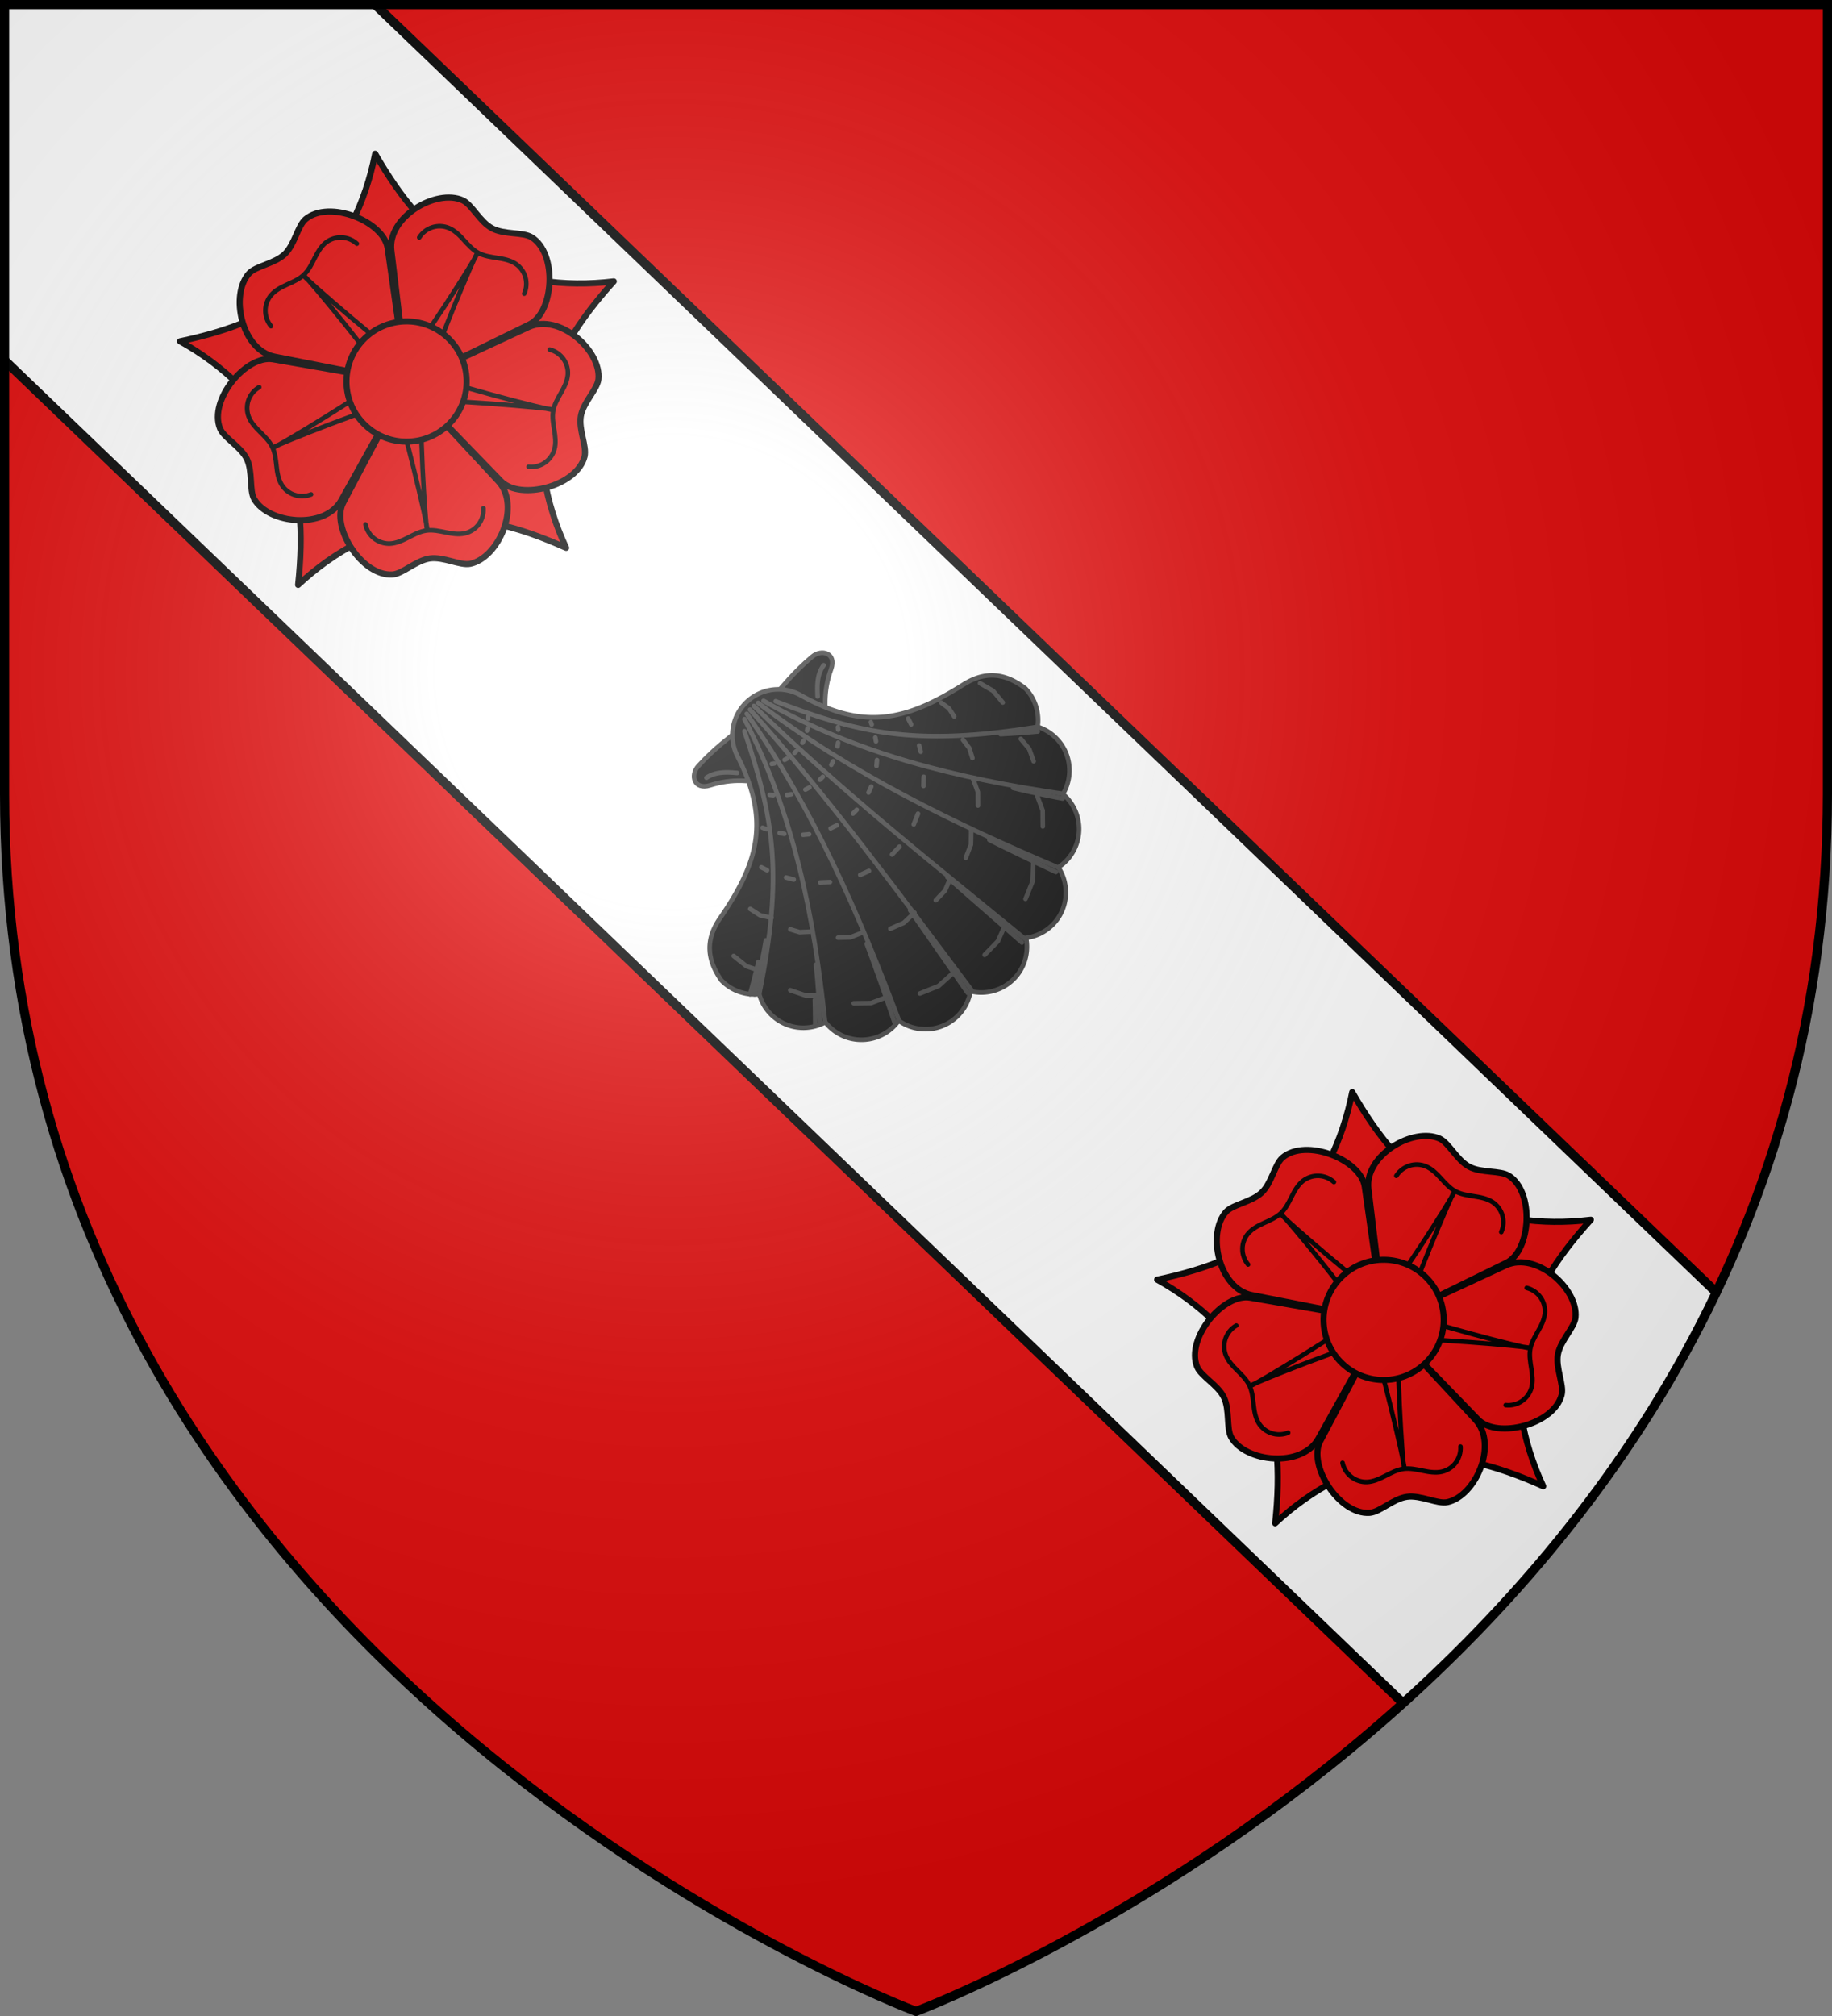 <svg xmlns="http://www.w3.org/2000/svg" xmlns:xlink="http://www.w3.org/1999/xlink" width="600" height="660" version="1.0"><rect width="100%" height="100%" fill="#808080" stroke="none"/><defs><radialGradient id="e" cx="-80" cy="-80" r="405" gradientUnits="userSpaceOnUse"><stop offset="0" style="stop-color:#fff;stop-opacity:.31"/><stop offset=".19" style="stop-color:#fff;stop-opacity:.25"/><stop offset=".6" style="stop-color:#6b6b6b;stop-opacity:.125"/><stop offset="1" style="stop-color:#000;stop-opacity:.125"/></radialGradient><path id="a" d="M-298.5-298.5h597V-40C298.5 246.31 0 358.5 0 358.5S-298.5 246.31-298.5-40z"/></defs><g transform="translate(300 300)"><use xlink:href="#a" width="600" height="660" style="fill:#e20909"/><path d="M1.5 1.5v116.469l240.313 230.656L459.5 557.563c38.572-34.775 76.23-79.225 102.594-134.47L358.187 227.376 122.845 1.5z" style="opacity:1;fill:#fff;fill-opacity:1;fill-rule:nonzero;stroke:none;stroke-width:84;stroke-linecap:butt;stroke-linejoin:round;stroke-miterlimit:4;stroke-dasharray:none;stroke-opacity:1" transform="translate(-300 -300)"/><path d="m1.5 117.969 458 439.594M122.844 1.5l439.25 421.594" style="opacity:1;fill:none;fill-opacity:1;fill-rule:nonzero;stroke:#000;stroke-width:2.997;stroke-linecap:butt;stroke-linejoin:round;stroke-miterlimit:4;stroke-dasharray:none;stroke-dashoffset:0;stroke-opacity:1" transform="translate(-300 -300)"/></g><g transform="translate(300 300)"><g id="d" transform="rotate(-43.825 -1871.528 4155.173)scale(5)"><g transform="translate(-50)"><path id="b" d="M430.324 538.473c-2.457 1.753-4.253 4.447-5.324 7.564-1.266-3.117-2.834-5.779-5.324-7.564" style="fill:#e20909;stroke:#000;stroke-width:.4;stroke-linejoin:round;stroke-miterlimit:4;stroke-dasharray:none" transform="translate(100)"/><use xlink:href="#b" width="29.138" height="27.773" transform="rotate(-72 524.99 530.96)"/><use xlink:href="#b" width="29.138" height="27.773" transform="rotate(-144 524.99 530.96)"/><use xlink:href="#b" width="29.138" height="27.773" transform="rotate(144 524.99 530.96)"/><use xlink:href="#b" width="29.138" height="27.773" transform="rotate(72 524.99 530.96)"/></g><g id="c"><path d="m474.925 530.96-5.032-7.174c-1.266-1.818.682-4.967 2.565-5.097.666-.042 1.656.708 2.565.708s1.883-.747 2.564-.708c2.003.13 3.604 3.636 2.565 5.097l-5.162 7.175" style="fill:#e20909;stroke:#000;stroke-width:.4;stroke-linecap:round;stroke-miterlimit:4;stroke-dasharray:none"/><path d="M471.104 522.176c.026-.37.185-.727.445-.993.257-.267.61-.435.974-.468.422-.039.844.09 1.247.234.402.14.811.292 1.233.292s.838-.153 1.234-.292c.402-.14.824-.273 1.246-.234.367.036.715.205.974.468.257.266.42.616.445.993" style="fill:none;stroke:#000;stroke-width:.3;stroke-linecap:round;stroke-miterlimit:4;stroke-dasharray:none"/><path d="M474.1 529.545c.358-.292.942-8.213.845-8.213-.098 0 .65 7.889.941 8.213" style="fill:none;stroke:#000;stroke-width:.3;stroke-linecap:round;stroke-miterlimit:4;stroke-dasharray:none"/></g><use xlink:href="#c" width="29.138" height="27.773" transform="rotate(-72 474.958 531.005)"/><use xlink:href="#c" width="29.138" height="27.773" transform="rotate(-144 474.958 531.005)"/><use xlink:href="#c" width="29.138" height="27.773" transform="rotate(144 474.925 531.016)"/><use xlink:href="#c" width="29.138" height="27.773" transform="rotate(72 474.873 531.033)"/><circle r="123" style="fill:#e20909;stroke:#000;stroke-width:12.321;stroke-miterlimit:4;stroke-dasharray:none" transform="matrix(.032 0 0 .032 475 530.941)"/></g><use xlink:href="#d" width="600" height="660" transform="translate(-320 -307.2)"/><path d="M-384.86-81.415c-5.923-.391-10.78-1.228-18.841-.707-4.244.274-6.525 4.826-1.72 7.212 7.228 3.589 10.62 8.163 14.285 12.967zM-370.953-81.415c5.923-.391 10.78-1.228 18.84-.707 4.245.274 6.526 4.826 1.72 7.212-7.227 3.589-10.62 8.163-14.284 12.967z" style="fill:#000;fill-opacity:1;stroke:#313131;stroke-width:1.5;stroke-linecap:round;stroke-linejoin:round;stroke-miterlimit:4;stroke-dasharray:none;stroke-opacity:1" transform="rotate(-43.825 -196.645 -478.943)"/><path d="M-377.907-86.273c-6.761 0-12.5 4.469-14.359 10.625-6.875 22.756-19.121 29.947-40.922 34.422-8.403 1.725-12.483 6.883-13.719 14.953 0 4.818 2.279 9.099 5.813 11.844a14.96 14.96 0 0 0-1.813 7.156c0 6.923 4.699 12.743 11.079 14.469-.05.499-.079 1.018-.079 1.53 0 8.28 6.72 15 15 15 .947 0 1.868-.097 2.766-.265 1.29 6.972 7.39 12.266 14.734 12.266 3.323 0 6.388-1.09 8.875-2.922 2.669 4.154 7.325 6.922 12.625 6.922s9.957-2.768 12.625-6.922a14.9 14.9 0 0 0 8.875 2.922c7.344 0 13.445-5.294 14.735-12.266.898.168 1.818.266 2.765.266 8.28 0 15-6.72 15-15 0-.513-.027-1.032-.078-1.531 6.38-1.726 11.078-7.546 11.078-14.47 0-2.587-.657-5.03-1.812-7.155 3.534-2.745 5.812-7.026 5.812-11.844-1.235-8.07-5.315-13.228-13.718-14.953-21.8-4.475-34.047-11.666-40.922-34.422a15 15 0 0 0-14.36-10.625" style="fill:#000;fill-opacity:1;stroke:#313131;stroke-width:1.5;stroke-linecap:round;stroke-linejoin:round;stroke-miterlimit:4;stroke-dasharray:none;stroke-opacity:1" transform="rotate(-43.825 -196.645 -478.943)"/><path d="M-378.782-83.707c-1.333 39.744-6.596 78.014-11.25 116.512M-380.485-83.463C-386.3-45.807-399.809-9.715-414.04 23.461M-382.232-82.73c-9.823 33.585-28.45 62.6-49.696 89.926" style="fill:none;fill-opacity:1;stroke:#313131;stroke-width:1.5;stroke-linecap:round;stroke-linejoin:round;stroke-miterlimit:4;stroke-dasharray:none;stroke-opacity:1" transform="rotate(-43.825 -196.645 -478.943)"/><path d="M-384.981-79.88c-12.614 26.792-22.888 42.523-56.113 65.45M-377.031-83.707c1.333 39.744 6.596 78.014 11.25 116.512M-375.328-83.463c5.814 37.656 19.324 73.748 33.556 106.924M-373.581-82.73c9.823 33.585 28.45 62.6 49.696 89.926" style="fill:none;fill-opacity:1;stroke:#313131;stroke-width:1.5;stroke-linecap:round;stroke-linejoin:round;stroke-miterlimit:4;stroke-dasharray:none;stroke-opacity:1" transform="rotate(-43.825 -196.645 -478.943)"/><path d="M-370.832-79.88c12.614 26.792 22.888 42.523 56.113 65.45M-427.34-25.622c-4.42 3.278-9.342 6.651-14.88 10.193M-433.962-22.223a292 292 0 0 1-9.347 5.757M-421.007-8.506A304 304 0 0 1-433.382 6.3M-429.265-.435a316 316 0 0 1-5.39 5.788M-404.3-1.923c-3.623 8.424-7.39 16.685-11.197 24.766M-386.409-.066c-1.697 10.888-3.45 21.753-5.152 32.64M-370.132.624c.92 10.787 1.89 21.556 2.814 32.342M-351.752 1.334c2.728 7.69 5.571 15.255 8.454 22.68M-334.352-5.505a307 307 0 0 0 9.297 13.707M-325.127-21.096a286 286 0 0 0 9.366 7.792M-438.49-29.233l.719 5.365M-432.883-8.304l2.507 4.853M-420.838 9.186l4.123 3.856M-402.988 21.878l6.14 2.458M-378.942 27.423l6.219-.216M-356.603 23.484l5.64-2.513M-336.082 10.292l3.588-3.802M-323.47-7.169l1.75-3.926M-317.439-28.074l.351-4.936M-437.771-23.868l2.159 4.123M-430.376-3.451l3.09 2.85M-416.715 13.042l5.194 2.213M-396.848 24.336l6.61.21M-372.723 27.207l5.77-2.329M-350.964 20.97l4.44-4.29M-332.494 6.49l2.072-4.799M-321.72-11.095l.303-4.289M-317.088-33.01l-1.358-4.759M-423.908-36.59l.88 3.718M-419.06-22.683l1.562 2.811M-409.685-9.88l2.978 2.71M-395.288-.128l4.524 1.659M-378.111 3.45l4.373-.196M-361.378.228l4.183-1.95M-346.666-9.357l3.036-3.183M-337.21-21.819l1.522-3.057M-332.07-35.796l.571-3.095M-423.028-32.872l2.098 3.193M-417.498-19.872l2.43 2.108M-406.707-7.17l3.725 1.527M-390.764 1.53l4.818.012M-373.738 3.254l4.042-1.68M-357.195-1.722l3.263-3.263M-343.63-12.54l1.764-4.03M-335.688-24.876l.385-3.393M-331.499-38.89l-.522-3.104M-411.843-43.908l.692 1.995M-408.315-35.869l1.35 2.197M-401.406-26.984l2.426 2.131M-390.199-19.675l2.952 1.034M-378.056-17.28l3.505-.171M-366.122-19.475l3.44-1.551M-355.098-26.338l2.136-2.108M-347.98-35.048l1.045-1.84M-344.049-43.664l.614-2.056M-402.59-52.969l.56 1.208M-399.747-47.84l.912 1.261M-394.627-42.118l1.566 1.246M-386.646-37.38l2.167.7M-378.005-35.799l1.737-.053M-369.573-37.232l2.004-.807M-361.664-41.718l1.459-1.28M-356.191-47.658l.701-1.054M-353.388-52.6l.333-.761M-393.427-59.098l.728.871M-389.372-55.157l1.16.802M-383.808-52.251l1.442.414M-378.159-51.303l1.366-.03M-372.083-52.226l1.235-.45M-366.42-55.172l.955-.755M-362.478-58.983l.487-.629M-385.949-65.945l.696.455M-382.001-64.009l.826.229M-378.04-63.389l.708-.011M-373.871-63.99l.727-.245M-370.062-65.81l.616-.437M-367.1-68.403l.375-.437M-396.16-71.666c-2.568-2.957-4.963-5.248-8.353-5.832M-359.81-71.485c2.628-3.044 5.051-5.417 8.51-6.013" style="fill:none;fill-opacity:1;stroke:#313131;stroke-width:1.5;stroke-linecap:round;stroke-linejoin:round;stroke-miterlimit:4;stroke-dasharray:none;stroke-opacity:1" transform="rotate(-43.825 -196.645 -478.943)"/></g><use xlink:href="#a" width="600" height="660" style="fill:url(#e)" transform="translate(300 300)"/><use xlink:href="#a" width="600" height="660" style="fill:none;stroke:#000;stroke-width:3" transform="translate(300 300)"/></svg>
